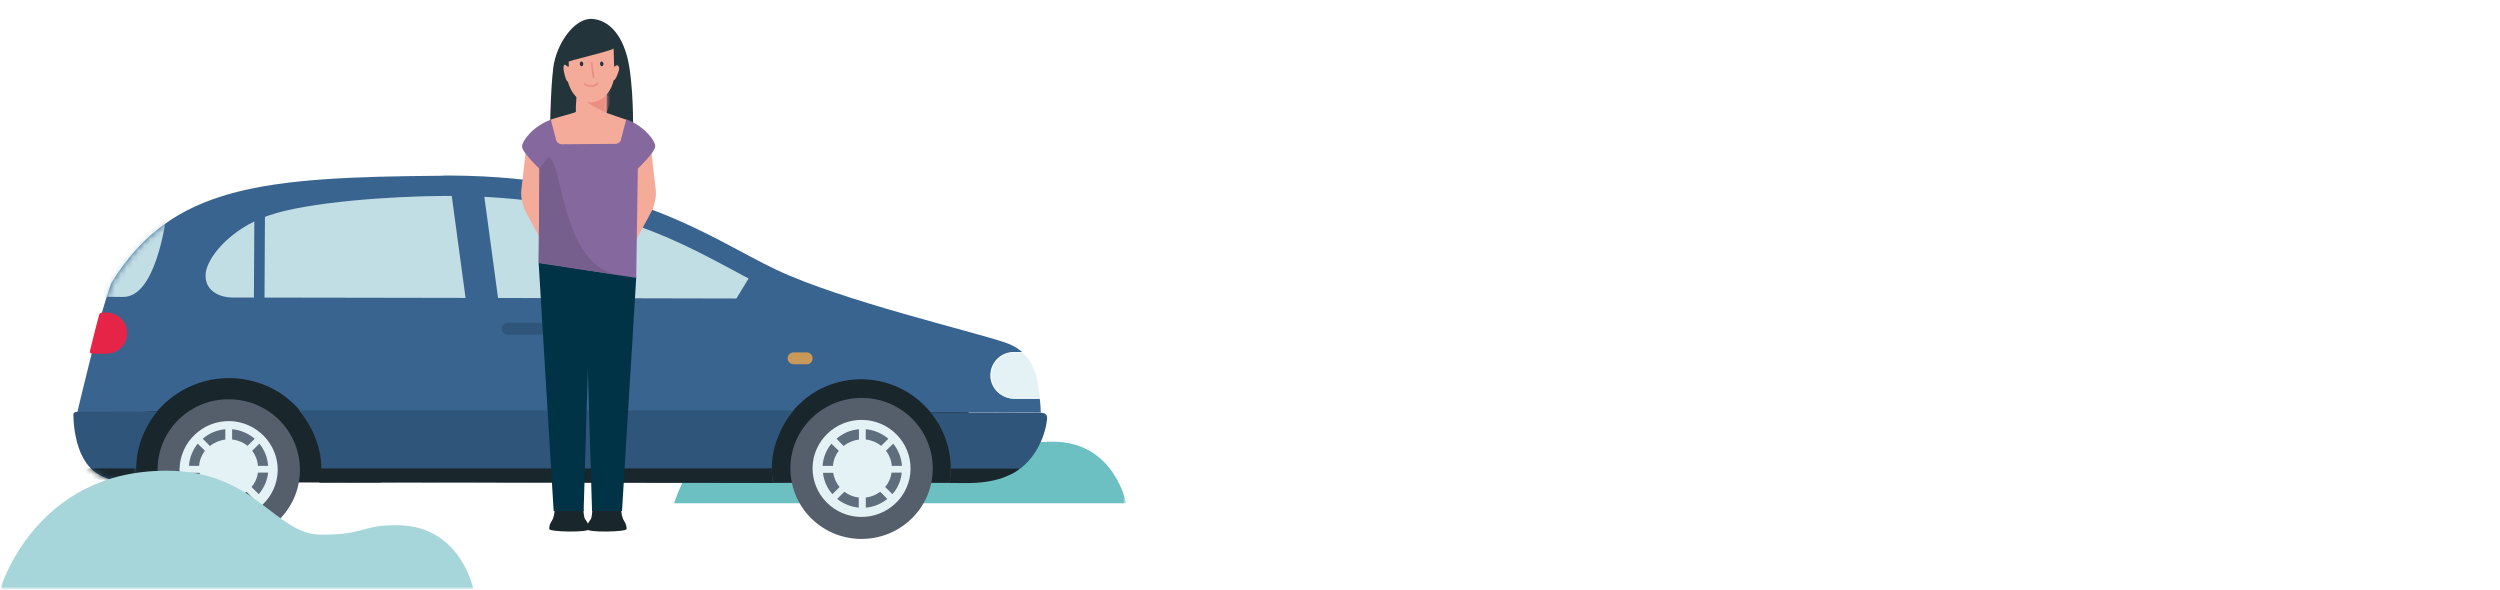 <svg width="424" height="100" viewBox="0 0 424 100" fill="none" xmlns="http://www.w3.org/2000/svg">
<mask id="mask0_2148_84377" style="mask-type:luminance" maskUnits="userSpaceOnUse" x="0" y="0" width="191" height="100">
<path d="M191 0.99H0V100H191V0.99Z" fill="white"/>
</mask>
<g mask="url(#mask0_2148_84377)">
<mask id="mask1_2148_84377" style="mask-type:luminance" maskUnits="userSpaceOnUse" x="0" y="0" width="191" height="101">
<path d="M191 0.99H0V100H191V0.99Z" fill="white"/>
</mask>
<g mask="url(#mask1_2148_84377)">
<path d="M191.001 85.355C191.001 85.355 189.034 74.91 178.59 74.91C172.553 74.91 173.672 76.455 166.314 76.455C158.955 76.455 155.632 66.077 141.355 66.077C119.856 65.943 114.328 85.355 114.328 85.355H191.001Z" fill="#6CC0C2"/>
<path d="M52.46 55.765C52.46 55.194 52.019 54.758 51.443 54.758H45.949C45.373 54.758 44.932 55.228 44.932 55.765C44.932 56.303 45.406 56.773 45.949 56.773H51.443C52.019 56.806 52.46 56.336 52.46 55.765Z" fill="#30557B"/>
<path d="M164.264 62.315H128.115V81.896H164.264V62.315Z" fill="#19262B"/>
<path d="M24.245 64.599L63.718 62.248L64.633 81.829H22.414L24.245 64.599Z" fill="#19262B"/>
<path d="M43.203 64.733C46.289 65.573 49.036 67.353 51.037 69.838H134.356C135.034 68.999 135.814 68.26 136.627 67.588C143.139 62.45 152.6 63.49 157.822 69.939L176.507 69.973C176.507 69.436 176.473 68.965 176.439 68.495C176.405 68.193 176.371 67.891 176.337 67.588H172.065C171.996 67.588 171.895 67.588 171.827 67.588C169.623 67.521 167.893 65.707 167.961 63.524C168.029 61.341 169.86 59.629 172.065 59.696H173.353C172.539 58.99 171.556 58.453 170.538 58.117C165.011 56.203 142.901 51.064 131.676 45.757C120.588 40.518 107.024 29.938 76.368 29.77C76.232 29.77 76.097 29.77 75.961 29.77C75.69 29.77 75.453 29.77 75.181 29.77V29.804C44.458 30.039 29.13 31.45 18.957 47.873C18.652 48.377 17.363 52.743 17.363 52.743C17.363 52.743 13.057 69.771 13.057 70.275L26.621 69.771C26.858 69.502 27.096 69.234 27.367 68.965C31.436 64.767 37.54 63.121 43.203 64.733Z" fill="#39648F"/>
<mask id="mask2_2148_84377" style="mask-type:luminance" maskUnits="userSpaceOnUse" x="13" y="29" width="164" height="42">
<path d="M75.994 29.804C75.723 29.804 75.486 29.804 75.215 29.804V29.838C44.491 30.073 29.164 31.483 18.99 47.907C18.685 48.411 17.396 52.777 17.396 52.777C17.396 52.777 13.09 69.805 13.09 70.308L26.654 69.805C26.892 69.536 27.129 69.267 27.4 68.999C31.436 64.767 37.573 63.121 43.203 64.767C46.288 65.607 49.035 67.387 51.036 69.872H134.355C135.033 69.032 135.813 68.293 136.627 67.622C143.138 62.483 152.599 63.524 157.821 69.973L176.54 70.006C176.54 69.469 176.506 68.999 176.472 68.528C176.438 68.226 176.404 67.924 176.37 67.622H172.097C169.894 67.622 168.13 65.842 168.13 63.659C168.13 61.475 169.927 59.729 172.131 59.729H173.42C172.606 59.024 171.623 58.486 170.606 58.117C165.078 56.203 142.968 51.064 131.744 45.757C120.655 40.518 107.09 29.938 76.435 29.77C76.333 29.77 76.266 29.77 76.164 29.77C76.096 29.804 76.028 29.804 75.994 29.804Z" fill="white"/>
</mask>
<g mask="url(#mask2_2148_84377)">
<path d="M27.468 37.495C24.009 39.981 20.584 42.365 17.973 46.597C17.803 46.866 17.736 49.251 17.396 50.325L20.923 50.359C26.451 50.359 28.011 37.462 28.146 37.294L27.468 37.495Z" fill="#C2DEE5"/>
</g>
<path d="M130.896 79.376C130.896 75.783 132.456 72.189 134.592 69.603H50.73C52.867 72.189 54.495 75.749 54.495 79.343C54.495 80.182 54.427 80.988 54.257 81.828L75.079 81.761H79.555L131.099 81.895C130.963 81.022 130.896 80.182 130.896 79.376Z" fill="#30557B"/>
<path d="M171.486 80.418C175.149 78.672 177.286 74.406 177.59 70.947C177.625 70.645 177.523 70.007 176.539 70.007C175.556 69.973 157.82 69.973 157.82 69.973C160.025 72.626 161.245 75.985 161.245 79.444C161.245 80.284 161.178 81.09 161.008 81.93C161.042 81.896 171.249 80.519 171.486 80.418Z" fill="#30557B"/>
<path d="M134.05 79.243C133.948 85.859 139.239 91.3 145.919 91.401C152.599 91.502 158.093 86.262 158.194 79.646C158.296 73.029 153.006 67.588 146.326 67.487C139.679 67.387 134.152 72.626 134.05 79.243Z" fill="#555F6C"/>
<path d="M137.813 79.309C137.745 83.844 141.408 87.605 145.986 87.672C150.564 87.739 154.362 84.112 154.429 79.578C154.497 75.044 150.835 71.282 146.257 71.215C141.679 71.148 137.881 74.775 137.813 79.309Z" fill="#E5F2F5"/>
<path d="M26.722 79.478C26.62 86.094 31.91 91.535 38.591 91.636C45.271 91.737 50.765 86.497 50.867 79.881C50.968 73.264 45.678 67.823 38.998 67.722C32.317 67.588 26.824 72.861 26.722 79.478Z" fill="#555F6C"/>
<path d="M30.452 79.544C30.384 84.079 34.047 87.84 38.625 87.907C43.203 87.974 47.001 84.347 47.102 79.813C47.17 75.279 43.508 71.517 38.93 71.416C34.352 71.35 30.554 74.977 30.452 79.544Z" fill="#E5F2F5"/>
<path d="M168.129 63.692C168.129 65.875 169.892 67.656 172.096 67.656H176.369C176.098 65.002 175.793 61.879 173.385 59.763H172.096C169.892 59.763 168.129 61.509 168.129 63.692Z" fill="#E5F2F5"/>
<path d="M75.213 33.23C66.227 33.297 52.357 34.238 45.643 36.521C38.929 38.805 34.859 43.91 34.859 46.731C34.859 49.687 37.81 50.46 39.302 50.46L60.564 50.493L79.69 50.527L124.892 50.627L126.961 47.235C126.046 46.731 125.096 46.261 124.146 45.724C113.906 40.249 101.155 33.431 76.875 33.23H75.213Z" fill="#C2DEE5"/>
<path d="M81.749 30.453L76.338 31.172L81.381 68.42L86.792 67.701L81.749 30.453Z" fill="#39648F"/>
<path d="M43.161 32.159L43.008 61.076L44.805 61.086L44.958 32.168L43.161 32.159Z" fill="#39648F"/>
<path d="M131.1 81.896C130.964 81.09 130.897 80.283 130.897 79.444H54.462C54.428 80.25 54.326 81.022 54.156 81.828L131.1 81.896Z" fill="#19262B"/>
<path d="M161.043 81.896C163.043 81.896 167.859 82.332 171.487 80.418C171.996 80.149 172.505 79.847 172.945 79.478H161.28C161.246 80.283 161.179 81.09 161.043 81.896Z" fill="#19262B"/>
<path d="M92.576 55.765C92.576 55.194 92.136 54.758 91.559 54.758H86.1C85.523 54.758 85.082 55.228 85.082 55.765C85.082 56.303 85.557 56.773 86.1 56.773H91.593C92.136 56.806 92.576 56.336 92.576 55.765Z" fill="#30557B"/>
<path d="M137.813 60.77C137.813 60.199 137.372 59.763 136.796 59.763H134.591C134.015 59.763 133.574 60.233 133.574 60.77C133.574 61.308 134.049 61.778 134.591 61.778H136.83C137.372 61.811 137.813 61.341 137.813 60.77Z" fill="#C99959"/>
<path d="M150.26 76.454C150.836 77.194 151.175 78.067 151.243 79.007H152.972C152.871 77.63 152.362 76.287 151.481 75.245L150.26 76.454Z" fill="#5F6E7D"/>
<path d="M143.07 75.649C143.816 75.044 144.698 74.675 145.681 74.541V72.794C144.256 72.929 142.934 73.466 141.883 74.406L143.07 75.649Z" fill="#5F6E7D"/>
<path d="M141.273 79.007C141.34 78.067 141.68 77.194 142.256 76.454L141.001 75.245C140.12 76.32 139.611 77.63 139.51 79.007H141.273Z" fill="#5F6E7D"/>
<path d="M146.834 74.541C147.783 74.641 148.699 75.011 149.445 75.615L150.666 74.406C149.581 73.5 148.258 72.929 146.834 72.794V74.541Z" fill="#5F6E7D"/>
<path d="M151.208 80.182C151.072 81.089 150.699 81.929 150.123 82.6L151.344 83.81C152.259 82.802 152.802 81.526 152.938 80.148H151.208" fill="#5F6E7D"/>
<path d="M142.391 82.601C141.814 81.895 141.441 81.056 141.306 80.182H139.576C139.712 81.526 140.288 82.802 141.17 83.81L142.391 82.601Z" fill="#5F6E7D"/>
<path d="M145.647 84.381C144.765 84.28 143.917 83.945 143.205 83.407L141.984 84.616C143.035 85.456 144.324 85.96 145.647 86.094V84.381Z" fill="#5F6E7D"/>
<path d="M149.276 83.407C148.564 83.945 147.716 84.28 146.834 84.381V86.094C148.191 85.993 149.445 85.456 150.497 84.616L149.276 83.407Z" fill="#5F6E7D"/>
<path d="M42.762 76.454C43.338 77.194 43.677 78.067 43.745 79.007H45.475C45.373 77.63 44.864 76.287 43.983 75.245L42.762 76.454Z" fill="#5F6E7D"/>
<path d="M35.606 75.649C36.352 75.044 37.233 74.675 38.217 74.541V72.794C36.792 72.929 35.47 73.466 34.385 74.406L35.606 75.649Z" fill="#5F6E7D"/>
<path d="M33.774 79.007C33.842 78.067 34.181 77.194 34.758 76.454L33.537 75.245C32.655 76.32 32.147 77.63 32.045 79.007H33.774Z" fill="#5F6E7D"/>
<path d="M39.371 74.541C40.321 74.641 41.236 75.011 41.982 75.615L43.203 74.406C42.118 73.5 40.795 72.929 39.371 72.794V74.541Z" fill="#5F6E7D"/>
<path d="M43.745 80.182C43.61 81.089 43.237 81.929 42.66 82.6L43.881 83.81C44.763 82.769 45.339 81.526 45.475 80.148H43.745" fill="#5F6E7D"/>
<path d="M34.928 82.601C34.351 81.895 33.978 81.056 33.843 80.182H32.113C32.249 81.526 32.825 82.802 33.707 83.844L34.928 82.601Z" fill="#5F6E7D"/>
<path d="M38.184 84.381C37.302 84.28 36.454 83.945 35.742 83.407L34.522 84.616C35.573 85.456 36.861 85.96 38.184 86.094V84.381Z" fill="#5F6E7D"/>
<path d="M41.813 83.407C41.1 83.945 40.253 84.28 39.371 84.381V86.094C40.727 85.96 41.982 85.456 43.033 84.616L41.813 83.407Z" fill="#5F6E7D"/>
<path d="M26.654 69.805L13.158 69.838C12.412 69.838 12.445 70.241 12.445 70.442C12.479 71.652 12.581 72.861 12.852 74.07C13.361 76.623 14.48 79.074 16.549 80.351C18.956 81.862 21.602 81.896 23.128 81.862C23.128 81.828 23.128 81.795 23.128 81.761C23.128 81.56 23.161 81.358 23.161 81.157C23.094 80.586 23.094 80.015 23.094 79.444C23.128 75.884 24.416 72.525 26.654 69.805Z" fill="#30557B"/>
<mask id="mask3_2148_84377" style="mask-type:luminance" maskUnits="userSpaceOnUse" x="12" y="69" width="15" height="13">
<path d="M23.06 79.41C23.128 75.917 24.382 72.525 26.654 69.837H13.158C12.412 69.837 12.445 70.241 12.445 70.442C12.479 71.651 12.581 72.86 12.852 74.069C13.361 76.622 14.48 79.073 16.549 80.35C18.99 81.828 21.602 81.895 23.128 81.828C23.128 81.794 23.128 81.761 23.128 81.727C23.161 81.526 23.161 81.324 23.161 81.122C23.094 80.552 23.06 79.981 23.06 79.41Z" fill="white"/>
</mask>
<g mask="url(#mask3_2148_84377)">
<path d="M78.775 81.896C78.64 81.09 78.572 80.283 78.572 79.444H2.137C2.103 80.25 2.002 81.022 1.832 81.828L78.775 81.896Z" fill="#19262B"/>
</g>
<path d="M15.631 59.964C15.564 59.964 15.496 59.964 15.428 59.93C15.258 59.864 15.191 59.662 15.258 59.494C15.733 57.512 16.513 54.489 16.818 53.381C16.886 53.045 17.293 53.012 17.293 53.012H18.039C19.972 53.012 21.566 54.557 21.566 56.505C21.566 58.419 20.006 59.997 18.039 59.997H15.631" fill="#E62448"/>
<path d="M80.301 100.022C80.301 100.022 78.232 89.073 67.313 89.073C61.005 89.073 62.159 90.685 54.427 90.685C46.695 90.685 43.236 79.837 28.316 79.837C5.799 79.736 0 100.022 0 100.022H80.301Z" fill="#A6D6D9"/>
<path d="M93.832 11.5C93.323 15.563 93.256 23.59 93.256 23.59H107.328C107.328 23.59 107.6 17.008 106.752 11.5C105.904 5.992 103.225 3.305 100.309 3.204C97.392 3.103 94.341 7.436 93.832 11.5Z" fill="#24343B"/>
<path d="M106.379 27.688L110.414 25.27C110.414 25.27 111.059 30.912 111.228 32.289C111.398 33.666 110.686 35.513 110.686 35.513L107.871 40.719L106.379 27.688Z" fill="#F5AB99"/>
<path d="M93.254 27.688L89.219 25.27C89.219 25.27 88.574 30.912 88.405 32.289C88.235 33.666 88.947 35.513 88.947 35.513L91.762 40.719L93.254 27.688Z" fill="#F5AB99"/>
<path d="M93.153 89.722C93.153 90.225 99.902 90.36 99.902 89.722C99.902 88.21 98.409 87.001 96.51 87.001C94.611 87.001 93.119 88.21 93.153 89.722Z" fill="#19262B"/>
<path d="M98.951 86.363C98.951 85.993 94.068 85.892 94.068 86.363C94.068 87.001 93.933 87.673 93.661 88.277C93.288 88.915 95.628 88.344 96.51 88.344C97.391 88.344 99.731 88.781 99.29 88.21C99.019 87.807 98.951 86.732 98.951 86.363Z" fill="#19262B"/>
<path d="M91.356 44.581L100.24 44.481L98.985 86.665H93.899L91.356 44.581Z" fill="#003345"/>
<path d="M106.275 89.722C106.275 90.225 99.527 90.36 99.527 89.722C99.527 88.21 101.053 87.001 102.918 87.001C104.783 87.001 106.31 88.21 106.275 89.722Z" fill="#19262B"/>
<path d="M100.478 86.363C100.478 85.993 105.361 85.892 105.361 86.363C105.361 87.034 105.497 87.673 105.768 88.277C106.141 88.915 103.801 88.344 102.919 88.344C102.038 88.344 99.698 88.781 100.139 88.21C100.41 87.807 100.444 86.732 100.478 86.363Z" fill="#19262B"/>
<path d="M107.903 47.1L107.53 44.312L99.154 44.48L100.409 86.664H105.495L107.903 47.1Z" fill="#003345"/>
<path d="M97.664 18.989C97.121 19.258 93.866 20.064 93.459 20.266C92.95 20.837 92.917 23.49 94.273 24.665C95.629 25.841 99.258 25.438 100.241 25.438C101.055 25.438 104.344 25.942 105.498 24.833C106.786 23.557 106.888 20.736 106.21 20.299C105.802 20.131 103.293 19.325 102.886 19.157V18.553V15.53L97.799 16L97.664 18.049V18.989Z" fill="#F5AB99"/>
<mask id="mask4_2148_84377" style="mask-type:luminance" maskUnits="userSpaceOnUse" x="93" y="15" width="14" height="11">
<path d="M102.919 15.53L97.832 16L97.697 18.049L97.629 18.989C97.086 19.258 93.831 20.064 93.424 20.266C92.915 20.837 92.882 23.49 94.237 24.665C95.594 25.841 99.222 25.438 100.206 25.438C101.02 25.438 104.309 25.942 105.462 24.833C106.751 23.557 106.852 20.736 106.174 20.299C105.767 20.131 103.258 19.325 102.851 19.157V18.553L102.919 15.53Z" fill="white"/>
</mask>
<g mask="url(#mask4_2148_84377)">
<path d="M98.172 15.664C98.138 14.086 103.326 15.16 103.326 15.16L103.666 17.075L102.852 19.09C102.886 19.123 98.24 17.243 98.172 15.664Z" fill="#EA8E82"/>
</g>
<path d="M95.561 11.567C95.561 12.037 96.001 13.918 96.306 13.818C97.29 17.31 99.528 17.378 100.172 17.378C100.816 17.378 103.224 17.008 104.106 13.582C104.411 13.683 105.021 11.903 105.021 11.668C105.021 11.433 104.818 10.728 104.242 11.265C104.207 10.224 104.92 9.048 104.445 7.772C104.445 7.503 104.445 7.268 104.411 7C104.309 6.697 104.173 6.429 104.004 6.16C103.97 6.093 102.716 4.313 102.546 5.119C102.41 5.723 101.732 5.656 100.376 5.723C99.053 5.656 96.001 7.268 95.967 7.403C95.934 7.47 96.001 8.209 96.001 8.343C95.526 9.586 96.306 10.19 96.273 11.231C95.696 10.694 95.561 11.097 95.561 11.567Z" fill="#F5AB99"/>
<path d="M98.918 10.828C98.918 11.063 98.817 11.231 98.647 11.231C98.478 11.231 98.342 11.063 98.342 10.828C98.342 10.593 98.478 10.425 98.613 10.425C98.748 10.425 98.918 10.593 98.918 10.828Z" fill="#24343B"/>
<path d="M102.343 10.828C102.343 11.063 102.207 11.231 102.071 11.231C101.935 11.231 101.766 11.063 101.766 10.828C101.766 10.593 101.901 10.425 102.037 10.425C102.173 10.425 102.343 10.626 102.343 10.828Z" fill="#24343B"/>
<path d="M100.681 13.246C100.613 13.246 100.511 13.213 100.511 13.112L100.172 10.727C100.172 10.627 100.206 10.559 100.308 10.559H100.342C100.409 10.559 100.477 10.627 100.477 10.694L100.816 13.078C100.816 13.145 100.782 13.246 100.681 13.246Z" fill="#EA8E82"/>
<path d="M100.173 14.757C99.8 14.723 99.427 14.623 99.088 14.388C99.02 14.354 99.02 14.253 99.054 14.186C99.121 14.119 99.189 14.119 99.257 14.153C99.867 14.589 100.715 14.556 101.258 14.052C101.326 13.985 101.427 13.985 101.461 14.052C101.529 14.119 101.529 14.22 101.461 14.253C101.122 14.589 100.648 14.791 100.173 14.757Z" fill="#EA8E82"/>
<path d="M100.172 3.473C97.662 3.473 95.56 7.201 95.696 7.873C95.696 8.41 95.391 8.578 95.424 8.981C95.492 9.586 95.594 10.19 95.763 10.761C95.798 10.862 96.442 11.567 96.476 11.231C96.476 10.996 96.442 10.727 96.442 10.492C96.442 10.257 102.986 8.847 104.071 8.242C104.106 8.645 104.106 10.694 104.174 11.298C104.207 11.701 105.598 8.88 105.021 7.705C104.445 6.529 102.681 3.473 100.172 3.473Z" fill="#24343B"/>
<path d="M104.344 24.397C104.886 24.397 105.327 24.027 105.361 23.49L106.209 20.232C109.159 21.307 111.16 23.826 111.126 24.834C111.092 25.841 108.176 28.595 108.176 28.595L107.904 47.135L91.356 44.615L91.491 28.629C91.491 28.629 88.575 25.875 88.541 24.867C88.507 23.86 90.508 21.34 93.424 20.299L94.272 23.557C94.306 24.061 94.781 24.464 95.29 24.464" fill="#85699E"/>
<path d="M105.021 46.664C94.984 45.119 95.493 26.714 92.949 26.68L91.491 28.561L91.356 44.548L105.021 46.664Z" fill="#765F8D"/>
</g>
</g>
</svg>

